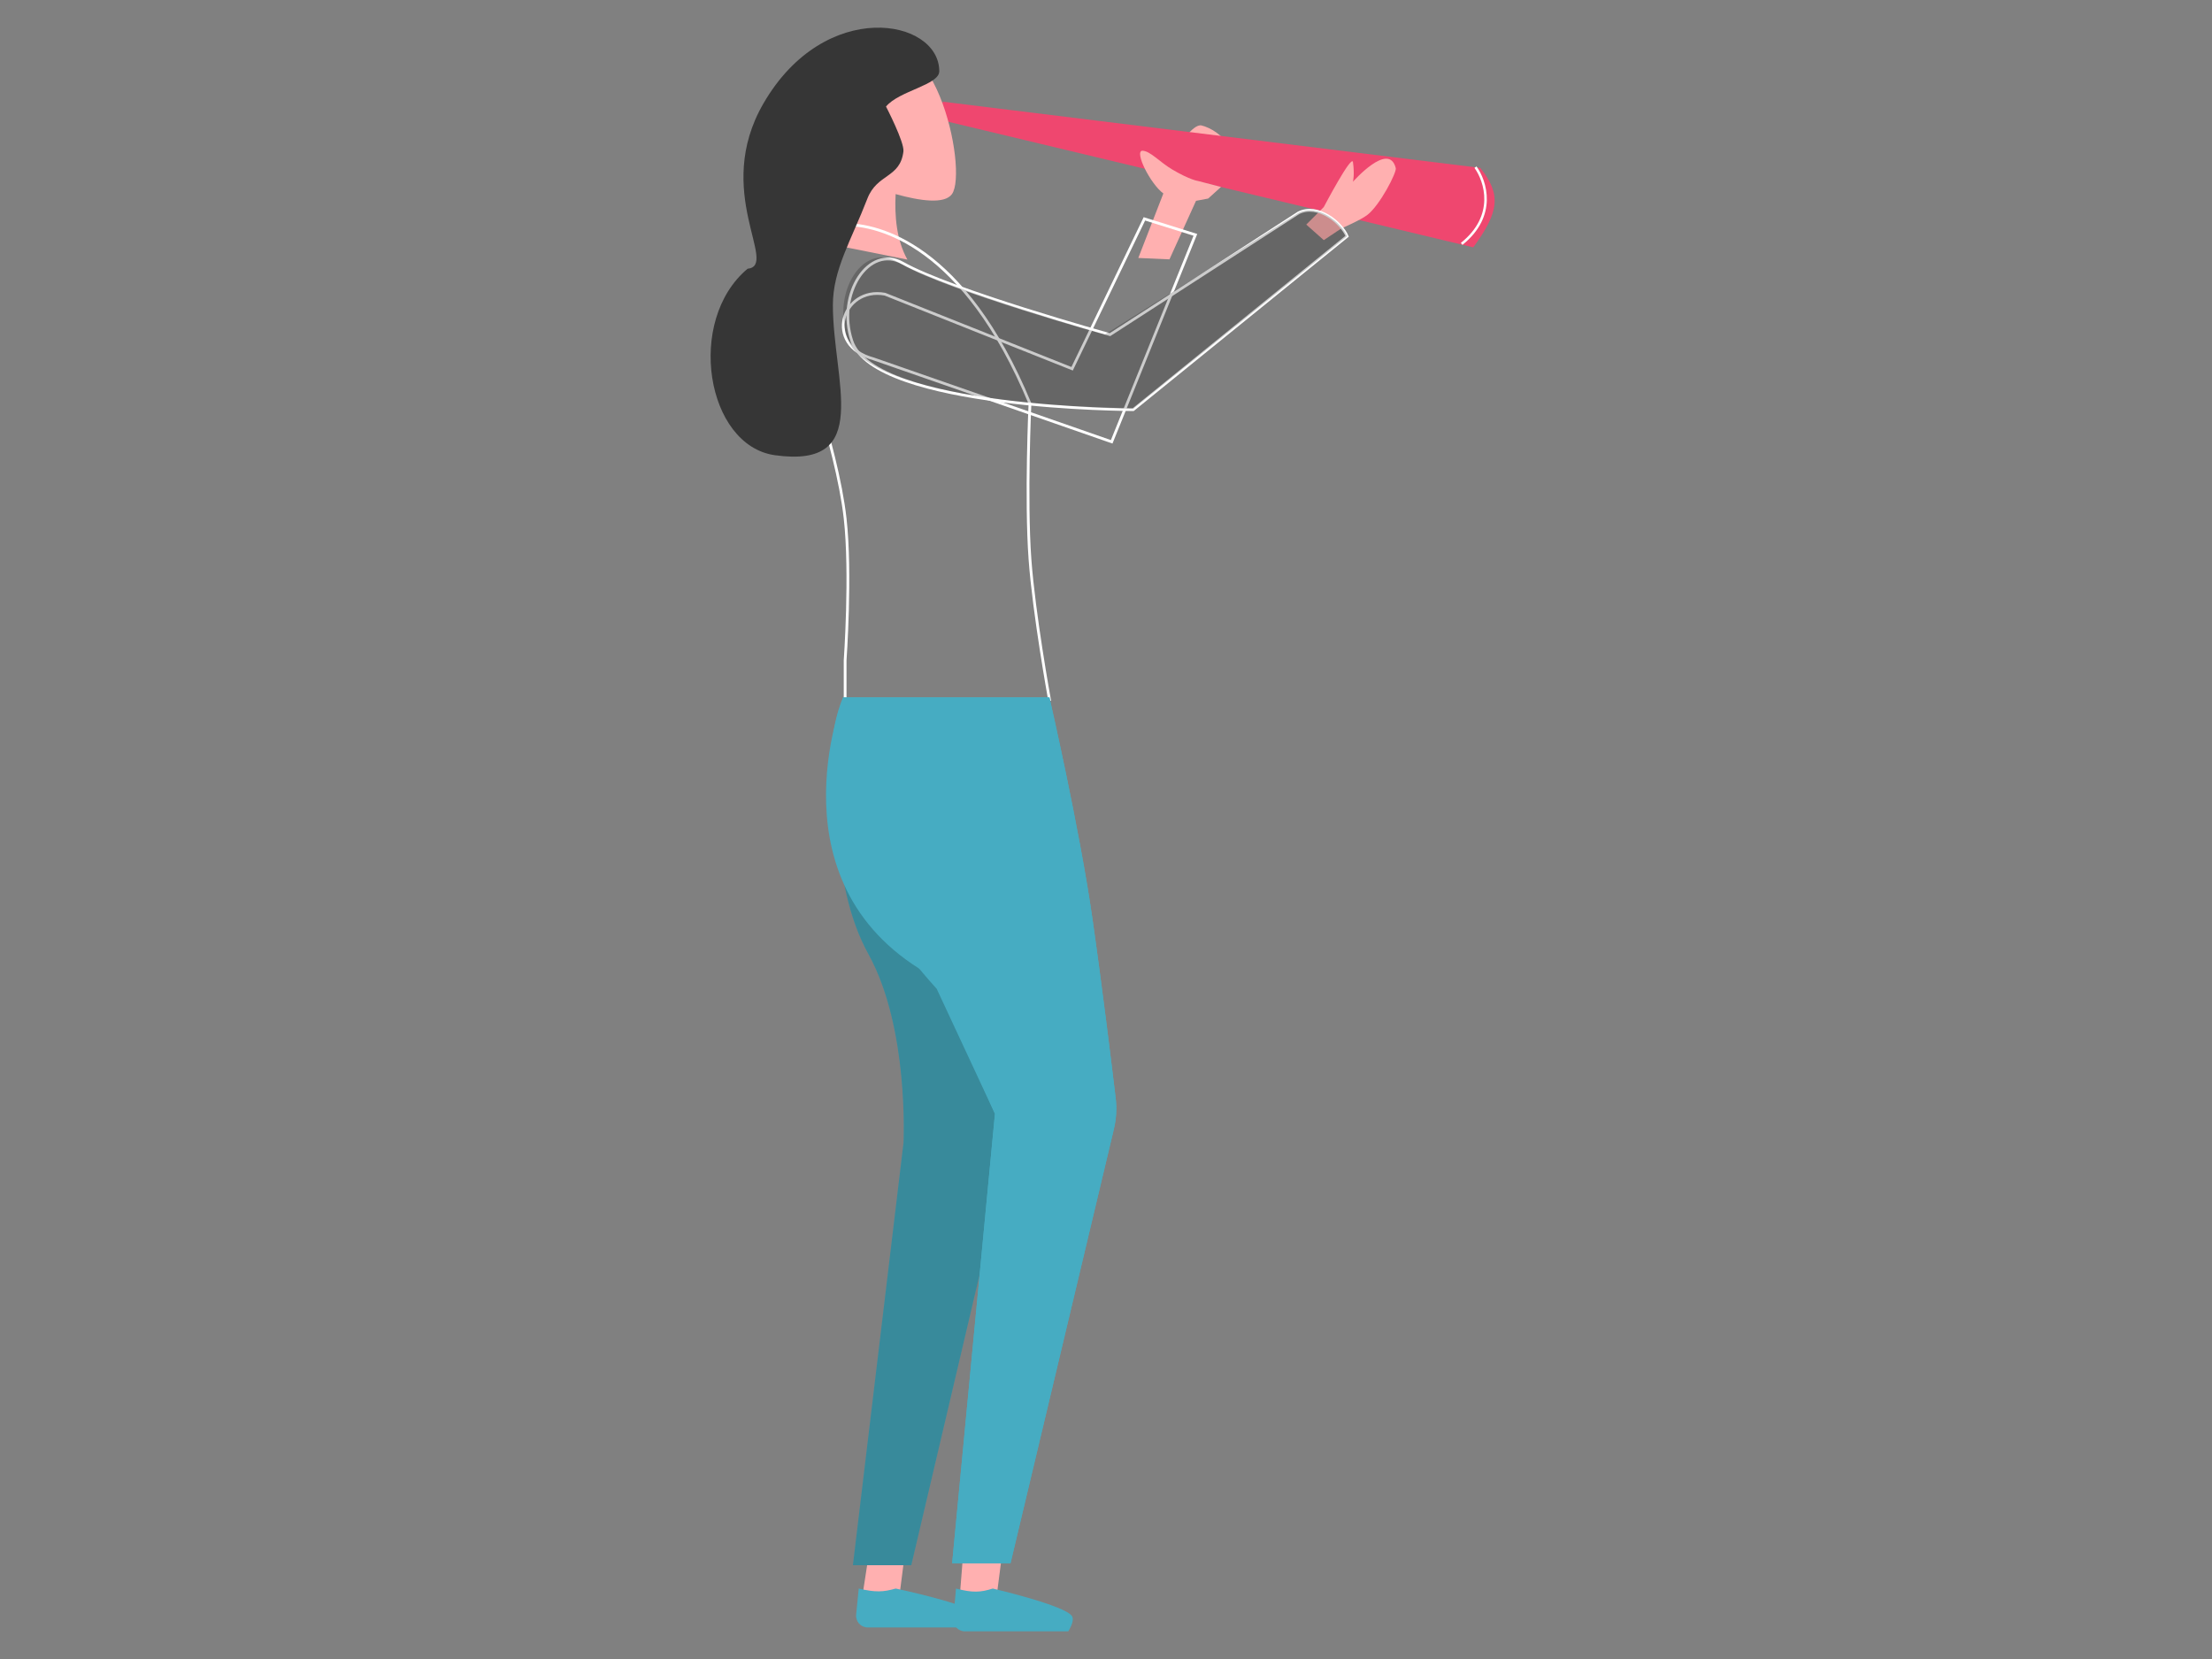 <svg xmlns="http://www.w3.org/2000/svg" width="1200" height="900" viewBox="0 0 800 600" fill="none" data-reactroot=""><rect x="0" y="0" width="800" height="600" fill="#808080" stroke="none"/><path d="M434.544 45.37C431.467 44.631 425.941 53.221 424.402 55.221L442.222 62.031C442.222 62.031 445.644 56.904 444.106 52.903C442.567 48.903 437.621 46.108 434.544 45.37Z" fill="#FFB0B0"></path><path d="M532.824 89.459L341.2 43.624C339.089 39.208 338.642 38.454 341.2 36.801L535.339 60.717C543.118 70.38 542.125 76.752 532.824 89.459Z" fill="#ef476f"></path><path d="M441.6 67.614L433.258 65.447C433.258 65.447 430.456 65.114 424.083 61.374C419.401 58.627 415.955 54.511 413.092 54.511C410.225 54.853 416.052 66.525 420.744 69.972L411.681 93.299L422.953 93.799L432.557 72.627L436.946 71.806L441.6 67.614Z" fill="#FFB0B0"></path><path fill-rule="evenodd" clip-rule="evenodd" d="M536.814 72.376C536.925 67.454 535.032 63.16 533.261 60.724L533.997 60.189C535.865 62.758 537.839 67.243 537.723 72.397C537.606 77.574 535.38 83.385 528.909 88.561L528.341 87.851C534.608 82.837 536.703 77.276 536.814 72.376Z" fill="white"></path><path fill-rule="evenodd" clip-rule="evenodd" d="M301.199 61.902C301.199 61.902 284.664 38.703 311.115 19.81C337.565 0.917 350.321 61.902 344.275 70.215C341.598 73.897 332.843 72.687 323.919 70.196C323.517 78.078 324.191 86.726 328.17 93.886L303.54 88.96V72.774V62.914C302.059 62.288 301.199 61.902 301.199 61.902ZM348.576 559.036L347.169 576.629H360.539L363.354 554.814H348.576V559.036ZM311.984 576.629L314.799 558.332V554.814H328.169L325.354 576.629H311.984ZM478.763 74.885C478.763 74.885 488.894 55.623 489.318 58.637C489.959 63.186 489.318 65.737 489.318 65.737C489.318 65.737 502.323 50.903 504.8 60.811C505.181 62.338 499.105 74.211 494.508 77.743C492.072 79.615 485.096 82.626 485.096 82.626L478.763 86.848L472.429 81.219L478.763 74.885Z" fill="#FFB0B0"></path><path d="M387.745 133.366L320.045 106.396C304.563 103.581 297.62 124.863 315.917 129.789L402.055 159.786L432.328 84.93L413.889 79.151L387.745 133.366Z" fill="none" stroke="#ffffff" stroke-width="1"></path><path d="M287.355 119.923C287.355 119.923 293.689 81.219 305.652 81.219C317.615 81.219 348.578 88.256 372.504 145.96C372.504 145.96 370.916 180.329 372.504 202.257C373.947 222.181 379.541 252.923 379.541 252.923H305.652V238.849C305.652 238.849 307.891 207.415 305.652 187.479C302.601 160.317 287.355 119.923 287.355 119.923Z" fill="none" stroke="#ffffff" stroke-width="1"></path><path d="M469.612 76.997L401.442 121.022C401.442 121.022 343.875 105.027 326.487 95.175C314.229 88.23 302.442 106.394 308.071 123.283C316.305 147.984 409.842 148.16 409.842 148.16L487.205 85.441C485.094 80.515 476.649 73.478 469.612 76.997Z" fill="none" stroke="#ffffff" stroke-width="1"></path><path d="M469.615 76.997L399.619 120.951C399.619 120.951 341.847 104.497 324.459 94.645C312.201 87.701 300.829 105.425 306.459 122.314C314.693 147.015 409.845 147.837 409.845 147.837L487.208 85.441C485.097 80.515 476.652 73.478 469.615 76.997Z" fill="black" fill-opacity="0.2"></path><path d="M308.466 566.073L326.762 413.369C326.762 413.369 328.873 371.85 314.095 345.109C299.317 318.368 303.54 281.072 303.54 281.072L346.466 277.553L365.466 413.369L329.577 566.073H308.466Z" fill="#46acc2"></path><path d="M308.466 566.073L326.762 413.368C326.762 413.368 328.873 371.849 314.095 345.108C299.317 318.368 303.54 281.071 303.54 281.071L346.466 277.552L365.466 413.368L329.577 566.073H308.466Z" fill="black" fill-opacity="0.2"></path><path d="M338.021 353.554C277.502 321.183 304.946 252.22 304.946 252.22H379.539C379.539 252.22 390.336 299.136 395.021 331.739C398.603 356.673 402.083 385.261 403.501 397.16C403.949 400.913 403.721 404.694 402.846 408.371L365.465 565.37H344.354L359.835 402.813L338.021 353.554Z" fill="#46acc2"></path><path d="M338.772 357.625C282.963 295.89 304.946 252.22 304.946 252.22H379.539C379.539 252.22 390.336 299.136 395.021 331.739C398.604 356.673 402.083 385.261 403.502 397.16C403.949 400.913 403.721 404.694 402.846 408.371L365.465 565.37H344.354L359.836 402.813L338.772 357.625Z" fill="#46acc2"></path><path d="M309.631 583.95L310.574 574.518C316.651 575.949 319.482 575.79 323.944 574.518C323.944 574.518 350.685 580.148 352.796 583.667C353.786 585.316 351.389 588.593 351.389 588.593H313.832C311.334 588.593 309.382 586.436 309.631 583.95Z" fill="#46acc2"></path><path d="M344.771 585.398L345.755 574.518C351.799 576.092 354.615 575.917 359.052 574.518C359.052 574.518 385.647 580.711 387.747 584.581C388.731 586.396 386.347 590 386.347 590H348.976C346.495 590 344.548 587.869 344.771 585.398Z" fill="#46acc2"></path><path d="M276.092 37.444C298.344 -1.032 339.7 6.699 339.7 25.761C339.7 30.765 325.159 32.803 320.439 38.535C320.439 38.535 327.142 51.439 326.736 54.772C325.552 64.505 317.238 62.701 313.695 71.844C307.817 87.014 301.222 97.544 301.222 110.346C301.222 137.792 315.887 169.635 280.245 164.631C255.412 161.145 247.947 115.956 270.373 97.197C281.836 96.017 257.633 69.362 276.092 37.444Z" fill="#363636"></path></svg>